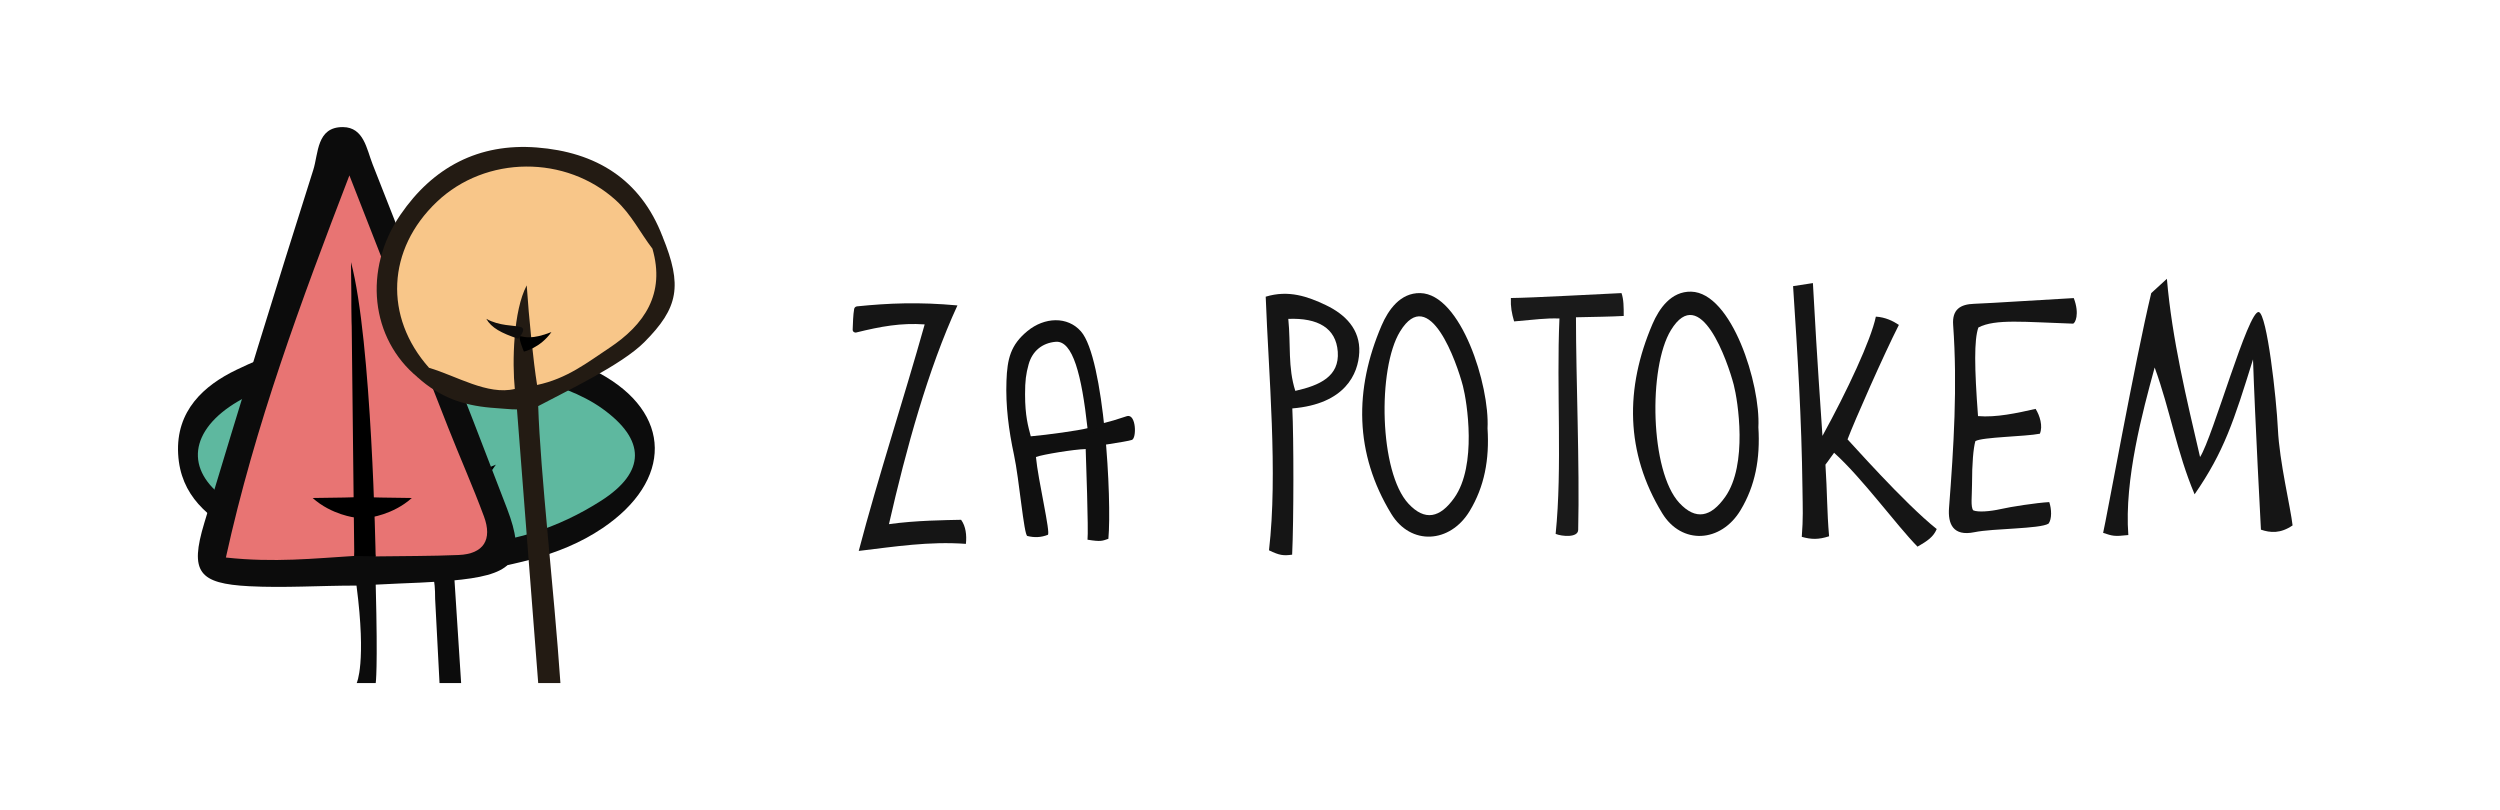 <svg width="1080" height="350" viewBox="0 0 1080 350" fill="none" xmlns="http://www.w3.org/2000/svg">
<path d="M187.123 248.96C187.71 251.534 187.977 254.08 187.977 258.685L189.875 295.097H199.209L196.191 248.337C219.258 244.409 241.286 240.996 260.301 228.155C290.489 207.784 290.836 178.364 258.701 161.081C207.445 133.531 154.322 134.695 102.212 159.726C88.105 166.499 75.944 177.389 76.958 196.108C77.944 214.231 90.052 223.739 104.266 231.406C125.253 242.729 147.921 248.527 171.496 248.825C176.243 248.906 182.67 248.472 187.123 248.96Z" fill="#0C0C0C"/>
<path d="M196.789 235.03C193.805 223.816 191.568 201.087 189.579 190.201C185.601 205.421 186.264 230.141 187.59 234.753C181.623 235.484 173.943 234.652 158.058 233.947C137.56 233.014 118.443 227.798 101.316 217.92C80.818 206.101 80.348 188.714 99.161 175.711C134.135 151.545 225.933 151.973 260.161 176.492C278.946 189.949 279.223 203.808 259.664 216.332C241.404 228 219.856 235.459 196.789 235.03Z" fill="#5EB89F"/>
<path d="M191.927 217.891C191.927 217.891 205.089 214.81 214.216 200.734C198.139 207.582 192.348 204.919 189.364 204.424C186.346 203.968 191.927 217.891 191.927 217.891Z" fill="black"/>
<path d="M186.172 217.891C186.172 217.891 177.392 216.35 171.305 209.312C182.028 212.736 185.891 211.405 187.881 211.158C189.871 210.91 186.172 217.891 186.172 217.891Z" fill="black"/>
<path d="M219.067 219.775C200.063 170.042 180.475 120.512 160.964 70.957C158.376 64.363 157.183 55.005 148.176 54.903C136.708 54.802 137.596 66.341 135.338 73.391C119.226 124.113 103.597 175.013 88.246 225.963C81.852 247.14 85.836 252.11 107.682 253.252C122.88 254.038 138.103 252.973 154.012 252.973C158.351 286.525 154.088 295.098 154.088 295.098H162.309C162.309 295.098 163.273 289.619 162.309 252.567C175.832 251.806 187.681 251.73 199.403 250.386C222.67 247.723 227.186 241.053 219.067 219.775Z" fill="#0C0C0C"/>
<path d="M153.046 240.166C135.768 241.231 118.464 243.133 97.582 240.85C110.192 183.509 129.983 130.352 150.94 75.775C165.174 112.118 179.358 148.485 193.642 184.802C198.692 197.61 204.299 210.189 209.069 223.098C212.748 233.014 209.069 239.303 198.108 239.76C186.183 240.267 174.207 240.191 162.257 240.368C151.499 201.389 155.127 161.191 152.082 125.483C150.661 161.065 159.948 200.577 153.046 240.166Z" fill="#E87473"/>
<path d="M151.625 113.232C160.658 147.216 162.281 240.342 162.281 240.342C159.211 240.291 156.116 240.215 153.046 240.164L151.625 113.232Z" fill="black"/>
<path d="M159.465 223.604C159.465 223.604 169.741 222.462 177.911 215.133C166.366 214.955 159.744 214.955 157.587 214.626C155.431 214.296 159.465 223.604 159.465 223.604Z" fill="black"/>
<path d="M153.504 223.604C153.504 223.604 143.229 222.462 135.059 215.133C146.603 214.955 153.225 214.955 155.382 214.626C157.539 214.296 153.504 223.604 153.504 223.604Z" fill="black"/>
<path d="M278.286 147.87C293.19 132.935 294.875 123.409 286.206 102.186C282.592 101.419 280.795 103.608 279.353 106.453C274.317 138.625 263.4 151.239 236.494 155.955C233.873 150.996 236.419 144.988 233.592 140.178C230.147 134.302 237.206 115.979 226.309 119.61C216.891 122.735 206.892 136.267 212.341 146.279C218.669 157.883 213.951 163.217 200.825 159.492C195.62 158.014 190.658 155.394 185.004 156.629C182.045 157.714 179.78 159.305 180.416 162.992C189.928 171.601 199.927 175.064 212.022 176.13C216.647 176.411 221.253 176.973 223.331 176.86L232.506 295.098H242.103C239.313 254.392 233.424 204.334 232.506 175.438C244.508 169.037 268.55 157.64 278.286 147.87Z" fill="#231B13"/>
<path d="M286.208 102.187C284.747 103.927 283.287 105.686 281.826 107.427C272.09 105.799 268.401 96.759 261.998 91.107C247.487 78.268 219.981 74.263 203.336 83.078C185.398 92.586 175.475 113.21 177.497 134.209C178.358 143.229 186.241 149.593 185.324 158.894C183.695 160.26 182.066 161.626 180.437 162.993C160.14 146.317 156.77 116.466 173.003 92.754C187.084 72.167 206.893 61.78 231.871 63.708C257.279 65.673 276.677 77.276 286.208 102.187Z" fill="#231B13"/>
<path d="M185.343 158.894C165.795 136.885 167.162 107.689 188.694 87.215C209.889 67.058 244.491 66.89 266.117 86.578C272.727 92.586 276.546 100.54 281.845 107.427C287.481 126.872 278.475 140.198 263.196 150.323C253.685 156.63 244.941 163.573 232.021 166.306C230.392 156.106 228.482 137.447 227.546 123.279C221.723 134.19 221.236 156.611 222.397 168.028C210.657 170.854 197.139 162.357 185.343 158.894Z" fill="#F8C689"/>
<path d="M223.859 146.336C216.557 143.921 212.25 141.582 210.078 137.727C215.714 140.908 221.968 140.459 224.926 141.264C227.866 142.087 223.859 146.336 223.859 146.336Z" fill="#0F0D0C"/>
<path d="M226.329 151.894C226.329 151.894 233.351 150.378 238.219 143.453C229.643 146.822 226.554 145.512 224.962 145.269C223.371 145.025 226.329 151.894 226.329 151.894Z" fill="black"/>
<path d="M984.051 185.36C983.422 172.058 979.368 135.649 975.802 134.81C971.258 133.743 955.896 189.014 950.426 197.439C944.661 172.62 938.317 146.501 936.099 120.441L929.331 126.629C922.288 156.047 909.931 224.497 908.551 230.195C912.64 231.541 913.252 231.838 919.439 231.139C917.615 207.258 925.765 177.314 930.589 159.594L930.816 158.757C937.493 177.058 940.341 195.271 948.066 213.537C960.824 195.114 965.071 181.725 973.303 155.261C974.15 180.736 976.724 228.814 976.724 228.814C980.786 230.195 985.156 230.562 990.399 226.977C989.525 219.201 984.717 199.549 984.051 185.36Z" fill="#151515"/>
<path d="M369.89 143.637C380.533 141.015 389.219 139.424 399.461 140.141C390.25 172.931 379.39 205.988 370.975 238.002C386.645 236.131 401.329 233.795 417.27 234.95C417.672 231.192 417.218 227.311 415.19 224.55C408.252 224.707 395.581 224.812 384.029 226.437C391.369 194.24 400.947 159.333 413.617 131.943C396.892 130.405 383.889 130.964 370.239 132.345C369.628 132.415 369.103 132.852 368.998 133.464C368.544 136.068 368.474 139.302 368.352 142.413C368.334 143.235 369.103 143.829 369.89 143.637Z" fill="#151515"/>
<path d="M787.299 188.306C784.695 150.383 784.051 137.985 783.177 122.293L774.612 123.618C776.605 153.887 778.28 180.686 778.664 211.025C778.787 219.97 778.996 223.719 778.367 231.914C782.51 233.082 785.604 233.151 790.166 231.669C789.222 220.824 789.379 212.664 788.593 200.72C789.851 199.151 791.32 196.85 792.333 195.594C804.569 206.614 819.077 226.665 828.359 236.15C832.764 233.64 835.229 231.914 836.662 228.548C822.416 217.198 798.801 190.346 798.137 189.805C801.091 181.994 813.816 153.138 820.318 140.357C817.819 138.683 814.463 137.027 810.372 136.783C808.275 146.878 797.997 168.865 787.299 188.306Z" fill="#151515"/>
<path d="M885.28 216.902C886.307 219.894 886.464 224.234 884.966 226.212C881.204 228.522 860.966 228.242 852.972 229.904C843.637 231.829 841.46 226.229 841.982 219.404C844.003 193.084 845.657 166.782 843.759 140.375C843.271 133.672 846.876 131.432 852.85 131.24C859.782 131.012 886.447 129.245 895.869 128.772C898.516 135.702 896.461 139.85 895.468 139.815C874.586 139.132 861.959 137.662 854.661 141.477C852.781 146.762 852.937 158.837 854.505 179.75C862.273 180.432 871.381 178.455 879.376 176.635C881.222 179.54 882.598 184.125 881.222 187.362C874.969 188.622 856.229 188.78 853.355 190.582C852.502 193.609 851.91 200.067 851.91 209.342C851.91 214.172 851.23 219.037 852.45 220.472C854.54 221.364 859.73 220.944 864.258 219.929C868.595 218.932 879.637 217.217 885.28 216.902Z" fill="#151515"/>
<path d="M701.448 136.492C695.95 136.806 688.829 136.894 680.817 137.068C680.817 163.6 682.441 200.866 681.777 228.917C681.69 232.373 674.778 231.762 672.038 230.645C674.97 201.931 672.335 167.964 673.679 137.592C667.622 137.382 663.451 138.063 654.096 138.849C653.066 135.305 652.542 132.565 652.699 128.742C661.566 128.672 691.517 127.014 700.488 126.613C701.448 129.353 701.448 132.635 701.448 136.492Z" fill="#1A1A1A"/>
<path d="M466.973 143.165C461.191 136.56 451.233 136.945 443.843 143.025C436.558 149.018 435.142 155.012 434.793 164.552C434.391 175.368 435.771 185.921 438.06 196.562C440.296 206.976 442.323 231.176 443.808 231.543C446.9 232.312 449.73 232.189 452.648 231.053C453.993 230.529 448.42 207.325 447.529 197.418C450.429 196.335 463.933 194.116 469.017 193.994C469.122 197.244 470.275 229.306 469.803 233.15C475.761 234.111 476.18 233.639 478.818 232.766C480.355 216.079 477.071 154.662 466.973 143.165ZM445.293 188.49C444.157 184.121 442.829 179.736 442.829 170.318C442.829 164.43 443.231 161.546 444.349 157.458C445.957 151.622 450.254 148.162 456.037 147.656C463.462 146.992 467.288 162.001 469.803 184.978C466.1 185.974 452.403 187.878 445.293 188.49Z" fill="#101010"/>
<path d="M642.616 185.018C643.577 166.557 631.172 127.017 613.559 126.616C604.91 126.424 599.738 133.91 596.872 140.558C584.991 168.18 585.096 195.871 601.048 222.01C609.453 235.777 626.402 234.8 634.893 220.771C641.271 210.232 643.473 198.541 642.616 185.018ZM628.324 214.961C622.103 223.807 615.551 225.203 608.474 217.613C595.789 204.003 595.02 159.228 604.822 143.21C617.525 122.446 629.372 156.786 631.975 166.731C633.775 173.624 638.091 201.071 628.324 214.961Z" fill="#141414"/>
<path d="M759.622 184.572C760.583 166.057 748.176 126.402 730.562 125.999C721.912 125.807 716.739 133.314 713.874 139.982C701.991 167.685 702.096 195.457 718.05 221.673C726.455 235.48 743.406 234.5 751.898 220.43C758.277 209.86 760.461 198.135 759.622 184.572ZM745.328 214.603C739.107 223.475 732.554 224.875 725.477 217.263C712.79 203.612 712.021 158.707 721.825 142.642C734.529 121.817 746.376 156.257 748.98 166.232C750.78 173.145 755.096 200.672 745.328 214.603Z" fill="#141414"/>
<path d="M572.783 131.819C564.97 128.1 556.648 125.148 546.785 128.17C548.046 161.943 552.076 204.412 548.204 237.732C552.776 239.949 554.406 240.124 558.207 239.618C558.908 224.792 558.908 189.132 558.277 176.437C581.105 174.551 586.764 161.506 587.202 152.251C587.675 142.297 581.14 135.801 572.783 131.819ZM559.574 168.858C556.315 158.695 557.664 148.95 556.543 137.757C569.35 137.25 577.163 141.703 577.916 151.937C578.687 162.624 570.138 166.483 559.574 168.858Z" fill="#151515"/>
<path d="M474.302 183.285C474.302 183.285 477.885 182.814 486.938 179.744C490.838 178.803 491.068 189.25 489.003 190.034C486.938 190.819 469.608 193.261 469.608 193.261L474.302 183.285Z" fill="#101010"/>
</svg>

